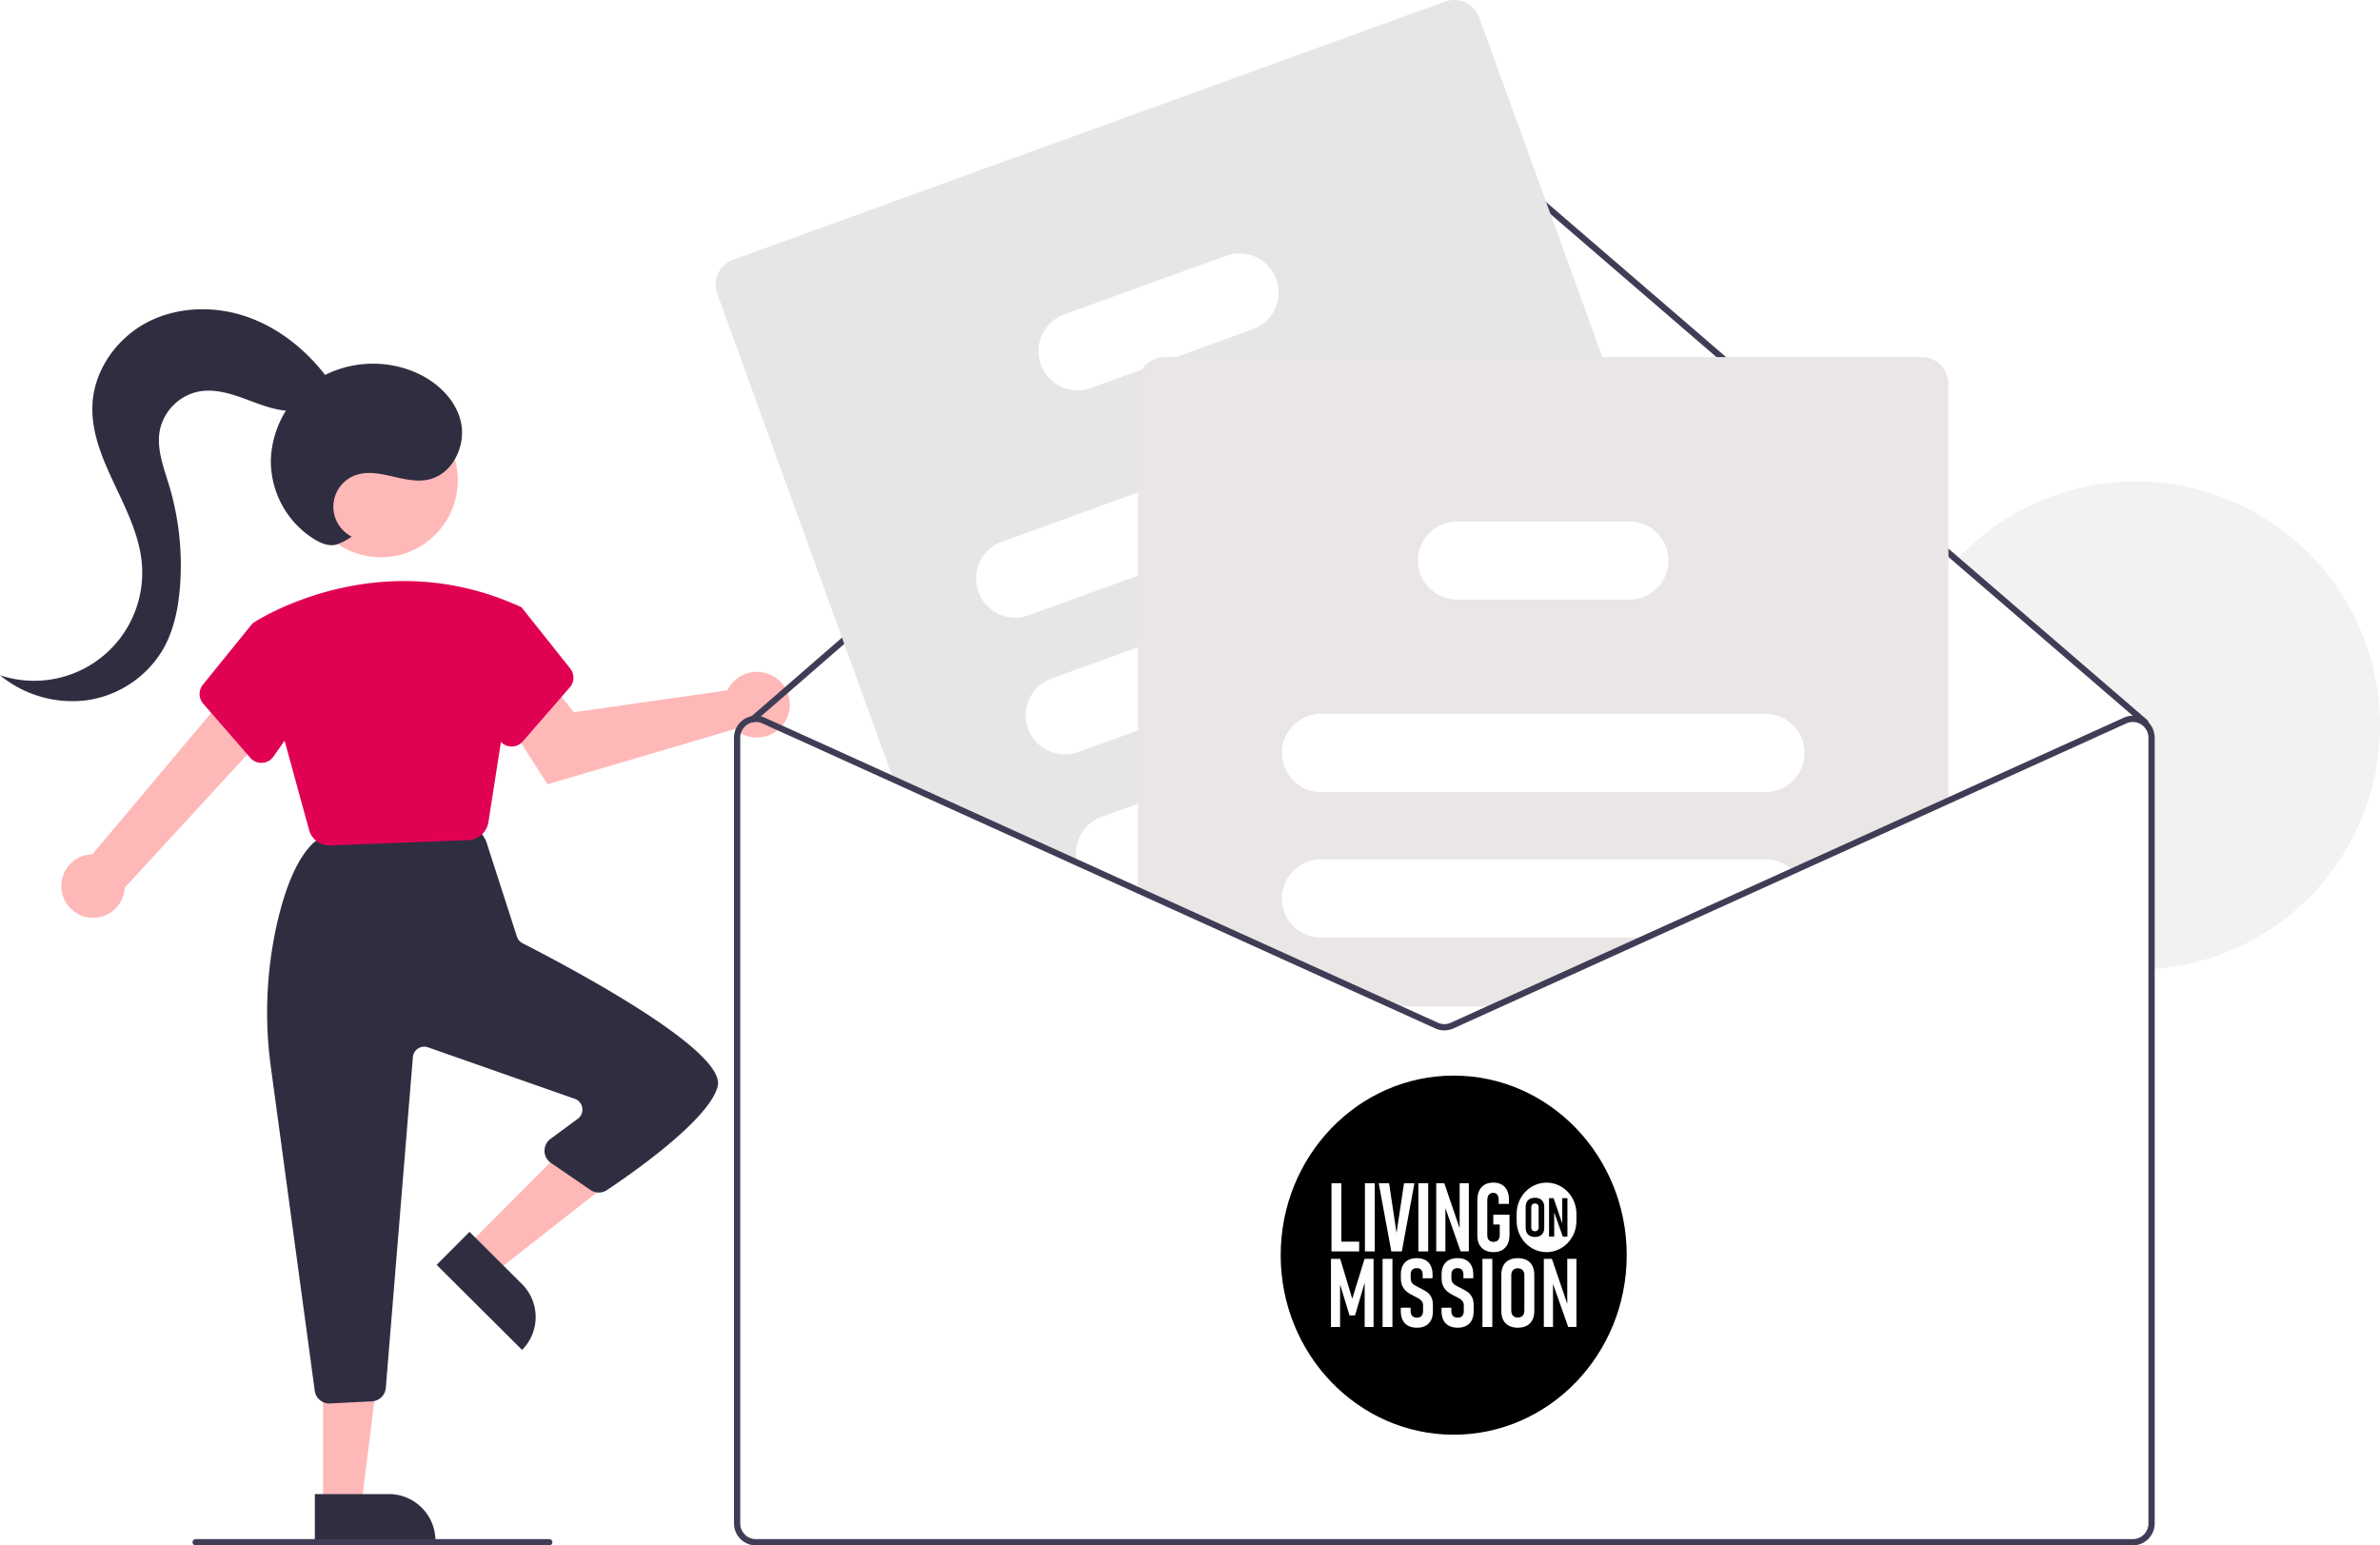 <?xml version="1.0" encoding="UTF-8" standalone="no"?>
<svg
   xmlns:dc="http://purl.org/dc/elements/1.1/"
   xmlns:cc="http://creativecommons.org/ns#"
   xmlns:rdf="http://www.w3.org/1999/02/22-rdf-syntax-ns#"
   xmlns:svg="http://www.w3.org/2000/svg"
   xmlns="http://www.w3.org/2000/svg"
   xmlns:sodipodi="http://sodipodi.sourceforge.net/DTD/sodipodi-0.dtd"
   xmlns:inkscape="http://www.inkscape.org/namespaces/inkscape"
   inkscape:version="1.0 (4035a4fb49, 2020-05-01)"
   sodipodi:docname="undraw_Newsletter_re_wrob branded.svg"
   version="1.1"
   viewBox="0 0 760.554 493.87"
   height="493.87"
   width="760.554"
   data-name="Layer 1"
   id="b0e398ea-9313-46b3-a3ee-bf7f717038b1">
  <defs
     id="defs1244">
    <filter
       height="1"
       y="-1.2115489e-06"
       width="1"
       x="-1.1886692e-06"
       id="filter1844"
       style="color-interpolation-filters:sRGB"
       inkscape:collect="always">
      <feGaussianBlur
         id="feGaussianBlur1846"
         stdDeviation="4.265205e-05"
         inkscape:collect="always" />
    </filter>
  </defs>
  <sodipodi:namedview
     inkscape:current-layer="b0e398ea-9313-46b3-a3ee-bf7f717038b1"
     inkscape:window-maximized="1"
     inkscape:window-y="601"
     inkscape:window-x="3192"
     inkscape:cy="246.93513"
     inkscape:cx="364.17828"
     inkscape:zoom="1.3665885"
     showgrid="false"
     id="namedview1242"
     inkscape:window-height="1017"
     inkscape:window-width="1920"
     inkscape:pageshadow="2"
     inkscape:pageopacity="0"
     guidetolerance="10"
     gridtolerance="10"
     objecttolerance="10"
     borderopacity="1"
     bordercolor="#666666"
     pagecolor="#ffffff" />
  <path
     id="path1187"
     fill="#f2f2f2"
     transform="translate(-219.723 -203.065)"
     d="M980.277,434.935a77.996,77.996,0,0,1-72,77.77c-.66.05-1.33.1-2,.13v-74.03a4.959,4.959,0,0,0-1.84-3.86,1.247,1.247,0,0,0-.22-.18,1.861,1.861,0,0,0-.23-.16,5.001,5.001,0,0,0-4.77-.35l-.83-1.82a7.007,7.007,0,0,1,2.89-.63l-56.96-49.07c.44-.5.9-.99,1.36-1.48a78.007,78.007,0,0,1,134.6,53.68Z" />
  <path
     id="path1189"
     fill="#ffb8b8"
     transform="translate(-219.723 -203.065)"
     d="M239.501,488.121a10.087,10.087,0,0,1,9.73-12.023l44.962-53.523,11.225,14.352-45.823,49.812a10.142,10.142,0,0,1-20.095,1.382Z" />
  <path
     id="path1191"
     fill="#ffb8b8"
     transform="translate(-219.723 -203.065)"
     d="M453.01,422.243a10.527,10.527,0,0,0-.832,1.433l-49.094,7.018-7.455-9.465-15.754,9.384,14.809,23.089,59.875-17.65A10.496,10.496,0,1,0,453.01,422.243Z" />
  <polygon
     id="polygon1193"
     fill="#ffb8b8"
     points="149.426 398.009 158.114 406.659 195.614 377.267 182.792 364.5 149.426 398.009" />
  <path
     id="path1195"
     fill="#2f2e41"
     transform="translate(-7.953 1115.599) rotate(-135.123)"
     d="M358.894,608.163h38.531a0,0,0,0,1,0,0v14.887a0,0,0,0,1,0,0H373.781a14.887,14.887,0,0,1-14.887-14.887v0A0,0,0,0,1,358.894,608.163Z" />
  <polygon
     id="polygon1197"
     fill="#ffb8b8"
     points="103.246 480.98 115.506 480.98 121.338 433.692 103.244 433.692 103.246 480.98" />
  <path
     id="path1199"
     fill="#2f2e41"
     transform="translate(459.523 1172.889) rotate(179.997)"
     d="M320.342,680.541h38.531a0,0,0,0,1,0,0v14.887a0,0,0,0,1,0,0H335.229a14.887,14.887,0,0,1-14.887-14.887v0A0,0,0,0,1,320.342,680.541Z" />
  <path
     id="path1201"
     fill="#2f2e41"
     transform="translate(-219.723 -203.065)"
     d="M320.304,647.522l-13.964-102.987a128.95,128.95,0,0,1,2.001-46.716c2.866-12.312,6.737-20.84,11.507-25.347a4.718,4.718,0,0,1,2.743-1.253l46.106-4.803a4.706,4.706,0,0,1,4.51,2.254l1.516,2.526a4.698,4.698,0,0,1,.442.974l9.748,30.22a3.616,3.616,0,0,0,1.808,2.126c15.348,7.836,65.203,34.288,62.35,45.7-2.681,10.723-27.779,28.11-35.408,33.183a4.661,4.661,0,0,1-5.24-.04L395.761,574.695a4.693,4.693,0,0,1-.134-7.651l8.733-6.434a3.651,3.651,0,0,0-.957-6.384l-46.898-16.456a3.65,3.65,0,0,0-4.846,3.147l-8.647,105.688a4.705,4.705,0,0,1-4.443,4.304l-13.379.669c-.081.004-.162.006-.243.006A4.663,4.663,0,0,1,320.304,647.522Z" />
  <circle
     id="circle1203"
     fill="#ffb8b8"
     r="24.561"
     cy="153.524"
     cx="121.726" />
  <path
     style="filter:url(#filter1844);fill:#e10153;fill-opacity:1"
     id="path1205"
     fill="#ccc"
     transform="translate(-219.723 -203.065)"
     d="M318.477,468.265l-18.079-65.965.31-.209c.388-.262,39.356-25.993,84.98-5.257l.827.475L375.802,465.776a6.786,6.786,0,0,1-6.444,5.777L325.275,473.248c-.089.003-.177.005-.266.005A6.751,6.751,0,0,1,318.477,468.265Z" />
  <path
     style="fill:#e10153;fill-opacity:1"
     id="path1207"
     fill="#ccc"
     transform="translate(-219.723 -203.065)"
     d="M299.71,445.244l-15.057-17.315a4.686,4.686,0,0,1-.106-6.032l15.741-19.445,12.083,3.296,6.406,22.422-11.681,16.687a4.665,4.665,0,0,1-3.599,1.995c-.084.004-.168.006-.252.006A4.66,4.66,0,0,1,299.71,445.244Z" />
  <path
     style="fill:#e10153;fill-opacity:1"
     id="path1209"
     fill="#ccc"
     transform="translate(-219.723 -203.065)"
     d="M382.975,441.637a4.665,4.665,0,0,1-3.599-1.995l-11.681-16.687,5.618-23.602,11.125-3.034,2.076.991,15.41,19.374a4.686,4.686,0,0,1-.106,6.032l-15.057,17.315a4.66,4.66,0,0,1-3.535,1.613C383.143,441.643,383.059,441.641,382.975,441.637Z" />
  <path
     id="path1211"
     fill="#3f3d56"
     transform="translate(-219.723 -203.065)"
     d="M906.277,433.905a.98.98,0,0,1-.24.68 1.0 1,0,0,1-1.41.11l-3.35-2.89-56.96-49.07L684.557,245.085a5.02,5.02,0,0,0-6.54.01l-215.14,186.91-1.94,1.68a.966.966,0,0,1-.25.16,1,1,0,0,1-.51.08,1.025,1.025,0,0,1-.65-.33.997.997,0,0,1,.09-1.41l.27-.24,216.82-188.36a7.047,7.047,0,0,1,9.16-.02l159.81,137.69,60.25,51.92A1.016,1.016,0,0,1,906.277,433.905Z" />
  <path
     id="path1213"
     fill="#e6e6e6"
     transform="translate(-219.723 -203.065)"
     d="M784.807,463.435l-2.63-7.24-9.06-25-19.52-53.83-21.82-60.17-39.35-108.53a8.516,8.516,0,0,0-10.89-5.09l-227.51,82.49a8.512,8.512,0,0,0-5.09,10.89l55.79,153.86.95,2.63,58.56,26.54,16.46,7.46,2.67,1.21,69.69,31.59,2.7-.98,45.71-16.57,68.95-25,9.29-3.37A8.518,8.518,0,0,0,784.807,463.435Z" />
  <path
     id="path1215"
     fill="#fff"
     transform="translate(-219.723 -203.065)"
     d="M689.407,335.275a12.522,12.522,0,0,0-16.02-7.49l-90.02,32.65-43.47,15.76a12.498,12.498,0,1,0,8.52,23.5l34.95-12.67,98.55-35.73A12.522,12.522,0,0,0,689.407,335.275Z" />
  <path
     id="path1217"
     fill="#fff"
     transform="translate(-219.723 -203.065)"
     d="M705.257,378.995a12.522,12.522,0,0,0-16.02-7.49l-15.25,5.53-90.62,32.86-27.62,10.01a12.503,12.503,0,0,0,8.52,23.51l19.1-6.93,114.4-41.48c.26-.09.51-.2.76-.31A12.498,12.498,0,0,0,705.257,378.995Z" />
  <path
     id="path1219"
     fill="#fff"
     transform="translate(-219.723 -203.065)"
     d="M721.277,423.175a12.511,12.511,0,0,0-16.01-7.49l-42.77,15.51-33.11,12.01-46.02,16.68-11.6,4.21a12.527,12.527,0,0,0-8.13,13.42,12.365,12.365,0,0,0,.6,2.47l16.46,7.46,2.67-.97h.02l83.51-30.28,46.89-17a12.511,12.511,0,0,0,7.49-16.02Z" />
  <path
     id="path1221"
     fill="#fff"
     transform="translate(-219.723 -203.065)"
     d="M627.547,292.295a12.522,12.522,0,0,0-16.02-7.49l-51.7,18.74a12.503,12.503,0,0,0,8.52,23.51l16.36-5.93,10.83-3.93,24.521-8.89A12.511,12.511,0,0,0,627.547,292.295Z" />
  <path
     id="path1223"
     fill="#ebe6e6"
     transform="translate(-219.723 -203.065)"
     d="M833.867,317.195h-242a8.502,8.502,0,0,0-7.16,3.93,8.414,8.414,0,0,0-1.34,4.57v162.96l69.69,31.59,9.82,4.45,15.51,7.03a7.02,7.02,0,0,0,5.78,0l15.51-7.03,48.54-22,45.24-20.51,48.91-22.16v-134.33A8.505,8.505,0,0,0,833.867,317.195Z" />
  <path
     id="path1225"
     fill="#fff"
     transform="translate(-219.723 -203.065)"
     d="M783.867,431.195h-142a12.497,12.497,0,0,0-12.48,12.01,4.011,4.011,0,0,0-.02.49,12.518,12.518,0,0,0,12.5,12.5h142a12.5,12.5,0,0,0,0-25Z" />
  <path
     id="path1227"
     fill="#fff"
     transform="translate(-219.723 -203.065)"
     d="M791.957,480.675a12.411,12.411,0,0,0-8.09-2.98h-142a12.5,12.5,0,0,0,0,25H748.217l45.24-20.51A12.583,12.583,0,0,0,791.957,480.675Z" />
  <path
     id="path1229"
     fill="#fff"
     transform="translate(-219.723 -203.065)"
     d="M662.877,524.695l15.51,7.03a7.02,7.02,0,0,0,5.78,0l15.51-7.03Z" />
  <path
     id="path1231"
     fill="#fff"
     transform="translate(-219.723 -203.065)"
     d="M752.107,377.905a12.506,12.506,0,0,0-11.74-8.21h-55a12.509,12.509,0,0,0-11.38,7.34,12.358,12.358,0,0,0-1.12,5.16,12.518,12.518,0,0,0,12.5,12.5h55a12.499,12.499,0,0,0,11.74-16.79Z" />
  <path
     id="path1233"
     fill="#3f3d56"
     transform="translate(-219.723 -203.065)"
     d="M743.367,502.695l-48.54,22-11.49,5.21a5.016,5.016,0,0,1-4.12,0l-11.49-5.21h-4.85l15.51,7.03a7.02,7.02,0,0,0,5.78,0l15.51-7.03,48.54-22Zm0,0-48.54,22-11.49,5.21a5.016,5.016,0,0,1-4.12,0l-11.49-5.21h-4.85l15.51,7.03a7.02,7.02,0,0,0,5.78,0l15.51-7.03,48.54-22Zm0,0-48.54,22-11.49,5.21a5.016,5.016,0,0,1-4.12,0l-11.49-5.21h-4.85l15.51,7.03a7.02,7.02,0,0,0,5.78,0l15.51-7.03,48.54-22Zm162.91-68.79a7.638,7.638,0,0,0-1.21-.98,6.961,6.961,0,0,0-6.68-.49l-106.43,48.24-48.59,22.02-48.54,22-11.49,5.21a5.016,5.016,0,0,1-4.12,0l-11.49-5.21-11.97-5.43-72.37-32.79-.02-.01-19.73-8.95-58.91-26.7-40.56-18.38a6.107,6.107,0,0,0-1.29-.43,6.709,6.709,0,0,0-2.99-.06,7.017,7.017,0,0,0-5.61,6.86v251.13a7.008,7.008,0,0,0,7,7h440a7.008,7.008,0,0,0,7-7v-251.13A6.972,6.972,0,0,0,906.277,433.905Zm0,256.03a5.002,5.002,0,0,1-5,5h-440a5.002,5.002,0,0,1-5-5v-251.13a5.001,5.001,0,0,1,2.29-4.2,5.168,5.168,0,0,1,1.61-.68,4.511,4.511,0,0,1,.51-.08,3.898,3.898,0,0,1,.59-.04,4.97,4.97,0,0,1,2.06.45l42.34,19.19,58.56,26.54,16.46,7.46,2.67,1.21,69.69,31.59,9.82,4.45,15.51,7.03a7.02,7.02,0,0,0,5.78,0l15.51-7.03,48.54-22,45.24-20.51,105.76-47.93a5.001,5.001,0,0,1,4.77.35,1.861,1.861,0,0,1,.23.16,1.247,1.247,0,0,1,.22.18,4.959,4.959,0,0,1,1.84,3.86Zm-162.91-187.24-48.54,22-11.49,5.21a5.016,5.016,0,0,1-4.12,0l-11.49-5.21h-4.85l15.51,7.03a7.02,7.02,0,0,0,5.78,0l15.51-7.03,48.54-22Zm0,0-48.54,22-11.49,5.21a5.016,5.016,0,0,1-4.12,0l-11.49-5.21h-4.85l15.51,7.03a7.02,7.02,0,0,0,5.78,0l15.51-7.03,48.54-22Zm-162.67-15.25,2.67,1.21v-2.18Zm162.67,15.25-48.54,22-11.49,5.21a5.016,5.016,0,0,1-4.12,0l-11.49-5.21h-4.85l15.51,7.03a7.02,7.02,0,0,0,5.78,0l15.51-7.03,48.54-22Z" />
  <path
     id="path1235"
     fill="#3f3d56"
     transform="translate(-219.723 -203.065)"
     d="M395.249,696.935h-113a1,1,0,0,1,0-2h113a1,1,0,1,1,0,2Z" />
  <path
     id="path1237"
     fill="#2f2e41"
     transform="translate(-219.723 -203.065)"
     d="M332.111,374.55a10.702,10.702,0,0,1,.99-19.527c7.412-2.86,15.72,2.977,23.489,1.317,7.743-1.654,12.223-10.911,10.374-18.611s-8.575-13.499-15.993-16.268a34.48,34.48,0,0,0-29.741,2.726,31.751,31.751,0,0,0-14.945,25.634,29.437,29.437,0,0,0,14.244,25.791c1.975,1.138,4.273,2.052,6.494,1.54A18.1,18.1,0,0,0,332.111,374.55Z" />
  <path
     id="path1239"
     fill="#2f2e41"
     transform="translate(-219.723 -203.065)"
     d="M324.152,323.589c-6.535-8.668-15.358-15.79-25.624-19.32s-21.997-3.247-31.639,1.742-16.832,14.899-17.582,25.729c-1.249,18.025,14.152,33.346,15.733,51.345a34.526,34.526,0,0,1-45.317,35.773,36.35,36.35,0,0,0,28.017,7.951,33.786,33.786,0,0,0,24.047-16.181c3.466-6.023,4.89-13.018,5.442-19.945a88.618,88.618,0,0,0-3.468-32.493c-1.728-5.741-4.07-11.649-2.975-17.544a15.966,15.966,0,0,1,12.435-12.454c4.953-.928,10.018.584,14.747,2.323s9.498,3.753,14.536,3.868,10.526-2.191,12.473-6.839Z" />
  <g
     id="g2519"
     transform="matrix(0.623,0,0,-0.649,362.774,509.515)">
    <g
       id="g1735">
      <g
         id="g1737">
        <path
           id="path1739"
           style="fill:#000000;fill-opacity:1;fill-rule:nonzero;stroke:none"
           d="m 245.94,167.015 c 0,45.39 -36.987,82.251 -82.582,82.251 -45.597,0 -82.582,-36.861 -82.582,-82.251 0,-45.391 36.985,-82.251 82.582,-82.251 45.595,0 82.582,36.86 82.582,82.251 z" />
      </g>
    </g>
    <g
       id="g1741">
      <g
         id="g1743">
        <path
           id="path1745"
           style="fill:#000000;fill-opacity:1;fill-rule:nonzero;stroke:none"
           d="m 74.612,167.015 c 0,48.816 39.769,88.415 88.746,88.415 48.976,0 88.745,-39.599 88.745,-88.415 0,-48.816 -39.769,-88.415 -88.745,-88.415 -48.977,0 -88.746,39.599 -88.746,88.415 z" />
      </g>
    </g>
    <g
       id="g1757">
      <g
         id="g1759">
        <path
           id="path1761"
           style="fill:#ffffff;fill-opacity:1;fill-rule:nonzero;stroke:none"
           d="m 140.014,132.232 c -1.239,0.631 -2.181,1.549 -2.827,2.757 -0.646,1.208 -0.969,2.673 -0.969,4.396 v 1.73 l 5.03,0.023 v -1.661 c 0,-1.031 0.285,-1.83 0.854,-2.399 0.569,-0.569 1.369,-0.854 2.4,-0.854 1,0 1.772,0.281 2.319,0.842 0.546,0.562 0.819,1.358 0.819,2.388 v 2.931 c 0,0.722 -0.189,1.337 -0.565,1.845 -0.378,0.508 -0.851,0.935 -1.42,1.281 -0.569,0.346 -1.353,0.758 -2.354,1.234 -0.046,0.016 -0.092,0.035 -0.138,0.058 -0.046,0.023 -0.092,0.042 -0.138,0.058 l -0.3,0.138 c -1.339,0.647 -2.45,1.293 -3.335,1.938 -0.884,0.647 -1.63,1.524 -2.238,2.631 -0.608,1.108 -0.911,2.492 -0.911,4.153 v 1.846 c 0,1.677 0.319,3.111 0.958,4.303 0.638,1.192 1.572,2.1 2.803,2.723 1.231,0.623 2.715,0.935 4.453,0.935 1.708,0 3.162,-0.312 4.361,-0.935 1.2,-0.623 2.115,-1.538 2.746,-2.746 0.631,-1.207 0.946,-2.664 0.946,-4.372 v -1.823 l -5.053,-0.046 v 1.753 c 0,1.047 -0.258,1.851 -0.773,2.412 -0.515,0.561 -1.257,0.842 -2.227,0.842 -1.015,0 -1.796,-0.261 -2.342,-0.785 -0.546,-0.523 -0.819,-1.261 -0.819,-2.215 v -2.169 c 0,-0.738 0.181,-1.368 0.542,-1.892 0.362,-0.522 0.819,-0.95 1.373,-1.281 0.554,-0.33 1.315,-0.726 2.284,-1.187 0.139,-0.062 0.274,-0.128 0.405,-0.197 0.13,-0.069 0.272,-0.134 0.426,-0.196 0.046,-0.03 0.096,-0.057 0.15,-0.081 0.054,-0.023 0.112,-0.05 0.173,-0.08 1.308,-0.631 2.362,-1.228 3.162,-1.789 0.799,-0.562 1.48,-1.361 2.042,-2.399 0.561,-1.039 0.842,-2.381 0.842,-4.027 v -2.93 c 0,-1.723 -0.32,-3.188 -0.958,-4.396 -0.638,-1.208 -1.569,-2.126 -2.792,-2.757 -1.223,-0.631 -2.703,-0.947 -4.441,-0.946 -1.754,-0.001 -3.25,0.315 -4.488,0.946 z m 20.898,0 c -1.239,0.631 -2.181,1.549 -2.827,2.757 -0.646,1.208 -0.969,2.673 -0.969,4.396 v 1.73 l 5.03,0.023 v -1.661 c 0,-1.031 0.285,-1.83 0.854,-2.399 0.569,-0.569 1.369,-0.854 2.4,-0.854 1,0 1.772,0.281 2.319,0.842 0.546,0.562 0.819,1.358 0.819,2.388 v 2.931 c 0,0.722 -0.189,1.337 -0.565,1.845 -0.378,0.508 -0.851,0.935 -1.42,1.281 -0.569,0.346 -1.353,0.758 -2.354,1.234 -0.046,0.016 -0.092,0.035 -0.138,0.058 -0.046,0.023 -0.092,0.042 -0.138,0.058 l -0.3,0.138 c -1.339,0.647 -2.45,1.293 -3.335,1.938 -0.884,0.647 -1.63,1.524 -2.238,2.631 -0.608,1.108 -0.911,2.492 -0.911,4.153 v 1.846 c 0,1.677 0.319,3.111 0.958,4.303 0.638,1.192 1.572,2.1 2.803,2.723 1.231,0.623 2.715,0.935 4.453,0.935 1.708,0 3.162,-0.312 4.361,-0.935 1.2,-0.623 2.115,-1.538 2.746,-2.746 0.631,-1.207 0.946,-2.664 0.946,-4.372 v -1.823 l -5.053,-0.046 v 1.753 c 0,1.047 -0.258,1.851 -0.773,2.412 -0.515,0.561 -1.257,0.842 -2.227,0.842 -1.015,0 -1.796,-0.261 -2.342,-0.785 -0.546,-0.523 -0.819,-1.261 -0.819,-2.215 v -2.169 c 0,-0.738 0.181,-1.368 0.542,-1.892 0.362,-0.522 0.819,-0.95 1.373,-1.281 0.554,-0.33 1.315,-0.726 2.284,-1.187 0.139,-0.062 0.274,-0.128 0.405,-0.197 0.13,-0.069 0.272,-0.134 0.426,-0.196 0.046,-0.03 0.096,-0.057 0.15,-0.081 0.054,-0.023 0.112,-0.05 0.173,-0.08 1.308,-0.631 2.362,-1.228 3.162,-1.789 0.799,-0.562 1.48,-1.361 2.042,-2.399 0.561,-1.039 0.842,-2.381 0.842,-4.027 v -2.93 c 0,-1.723 -0.32,-3.188 -0.958,-4.396 -0.638,-1.208 -1.569,-2.126 -2.792,-2.757 -1.223,-0.631 -2.703,-0.947 -4.441,-0.946 -1.754,-0.001 -3.25,0.315 -4.488,0.946 z m 30.766,0.023 c -1.269,0.646 -2.235,1.576 -2.896,2.792 -0.661,1.215 -0.992,2.684 -0.992,4.407 v 17.928 c 0,1.723 0.331,3.196 0.992,4.419 0.661,1.223 1.627,2.15 2.896,2.781 1.269,0.63 2.788,0.946 4.557,0.946 1.784,0 3.307,-0.316 4.569,-0.946 1.261,-0.631 2.226,-1.558 2.895,-2.781 0.669,-1.223 1.004,-2.696 1.004,-4.419 v -17.928 c 0,-1.723 -0.335,-3.192 -1.004,-4.407 -0.669,-1.216 -1.634,-2.146 -2.895,-2.792 -1.262,-0.647 -2.785,-0.97 -4.569,-0.969 -1.769,-0.001 -3.288,0.322 -4.557,0.969 z m -91.28,-0.623 v 33.549 h 4.753 l 6.161,-19.636 6.323,19.636 h 4.614 v -33.549 h -4.568 v 21.798 l -4.939,-16.075 h -2.838 l -4.822,15.235 v -20.958 z m 26.482,0 v 33.549 h 5.053 v -33.549 z m 51.226,0 v 33.549 h 5.053 v -33.549 z m 31.482,0.023 v 33.526 h 4.153 l 7.868,-22.154 v 22.154 h 4.708 v -33.526 h -4.223 l -7.799,21.195 v -21.195 z m -11.53,5.042 c 0.508,0.269 0.892,0.661 1.154,1.177 0.261,0.515 0.392,1.142 0.392,1.88 v 17.352 c 0,0.723 -0.131,1.342 -0.392,1.857 -0.262,0.516 -0.646,0.908 -1.154,1.177 -0.508,0.269 -1.115,0.404 -1.823,0.404 -0.707,0 -1.311,-0.135 -1.811,-0.404 -0.501,-0.269 -0.881,-0.661 -1.142,-1.177 -0.262,-0.515 -0.393,-1.134 -0.393,-1.857 v -17.352 c 0,-0.738 0.131,-1.365 0.393,-1.88 0.261,-0.516 0.641,-0.908 1.142,-1.177 0.5,-0.27 1.104,-0.404 1.811,-0.404 0.708,0 1.315,0.134 1.823,0.404 z m -18.739,32.772 c -1.246,0.646 -2.196,1.58 -2.85,2.804 -0.654,1.223 -0.981,2.689 -0.981,4.396 v 17.445 c 0,1.816 0.32,3.37 0.958,4.662 0.639,1.292 1.573,2.276 2.803,2.954 1.231,0.676 2.701,1.015 4.408,1.015 1.693,0 3.139,-0.327 4.339,-0.981 1.2,-0.653 2.119,-1.611 2.757,-2.873 0.638,-1.261 0.958,-2.769 0.958,-4.523 v -2.123 h -5.285 v 2.123 c 0,0.708 -0.107,1.312 -0.323,1.812 -0.215,0.499 -0.531,0.88 -0.946,1.142 -0.416,0.261 -0.915,0.392 -1.5,0.392 -0.63,0 -1.18,-0.143 -1.65,-0.427 -0.469,-0.285 -0.823,-0.696 -1.061,-1.234 -0.239,-0.539 -0.358,-1.185 -0.358,-1.939 v -17.445 c 0,-0.646 0.126,-1.204 0.381,-1.673 0.254,-0.47 0.623,-0.827 1.107,-1.074 0.485,-0.246 1.058,-0.368 1.72,-0.368 0.661,0 1.23,0.13 1.707,0.392 0.477,0.261 0.843,0.65 1.097,1.165 0.253,0.515 0.38,1.134 0.38,1.858 v 5.146 h -3.3 v 4.823 h 8.308 v -9.923 c -0.001,-1.785 -0.324,-3.312 -0.97,-4.581 -0.645,-1.269 -1.58,-2.242 -2.803,-2.918 -1.223,-0.678 -2.696,-1.017 -4.419,-1.016 -1.739,-0.001 -3.231,0.322 -4.477,0.969 z m 16.327,14.368 v 3.547 c 0,8.465 6.871,15.336 15.335,15.336 h 0.001 c 8.464,0 15.335,-6.871 15.335,-15.336 v -3.547 c 0,-8.465 -6.871,-15.336 -15.335,-15.336 h -0.001 c -8.464,0 -15.335,6.871 -15.335,15.336 z m -94.971,-14.991 v 33.553 h 5.054 v -28.73 h 9.138 v -4.823 z m 17.146,0 v 33.553 h 5.054 v -33.553 z m 13.546,0 -6.461,33.553 h 5.307 l 3.831,-24.461 3.83,24.461 h 5.331 l -6.462,-33.553 z m 13.868,0 v 33.553 h 5.054 v -33.553 z m 9.161,0.023 v 33.53 h 4.154 l 7.854,-22.119 0.015,22.119 h 4.707 v -33.53 h -4.222 l -7.8,21.298 v -21.298 z m 53.21,7.636 c 0.711,0.365 1.255,0.889 1.632,1.574 0.377,0.685 0.566,1.514 0.566,2.485 v 10.107 c 0,0.971 -0.189,1.801 -0.566,2.491 -0.377,0.689 -0.921,1.212 -1.632,1.567 -0.711,0.356 -1.57,0.534 -2.576,0.534 -0.997,0 -1.854,-0.178 -2.569,-0.534 -0.715,-0.355 -1.26,-0.878 -1.632,-1.567 -0.373,-0.69 -0.56,-1.52 -0.56,-2.491 v -10.107 c 0,-0.971 0.187,-1.8 0.56,-2.485 0.372,-0.685 0.917,-1.209 1.632,-1.574 0.715,-0.364 1.572,-0.546 2.569,-0.546 1.006,0 1.865,0.182 2.576,0.546 z m 7.31,-0.338 v 11.944 l 4.397,-11.944 h 2.38 v 18.9 h -2.654 v -12.49 l -4.435,12.49 h -2.342 v -18.9 z m -10.907,2.843 c -0.282,0.151 -0.497,0.373 -0.644,0.663 -0.147,0.29 -0.221,0.644 -0.221,1.06 v 9.782 c 0,0.408 0.074,0.757 0.221,1.047 0.147,0.29 0.362,0.512 0.644,0.663 0.282,0.152 0.622,0.228 1.021,0.228 0.399,0 0.742,-0.076 1.028,-0.228 0.286,-0.151 0.503,-0.373 0.65,-0.663 0.148,-0.29 0.221,-0.639 0.221,-1.047 v -9.782 c 0,-0.416 -0.073,-0.77 -0.221,-1.06 -0.147,-0.29 -0.364,-0.512 -0.65,-0.663 -0.286,-0.152 -0.629,-0.228 -1.028,-0.228 -0.399,0 -0.739,0.076 -1.021,0.228 z" />
      </g>
    </g>
  </g>
</svg>

